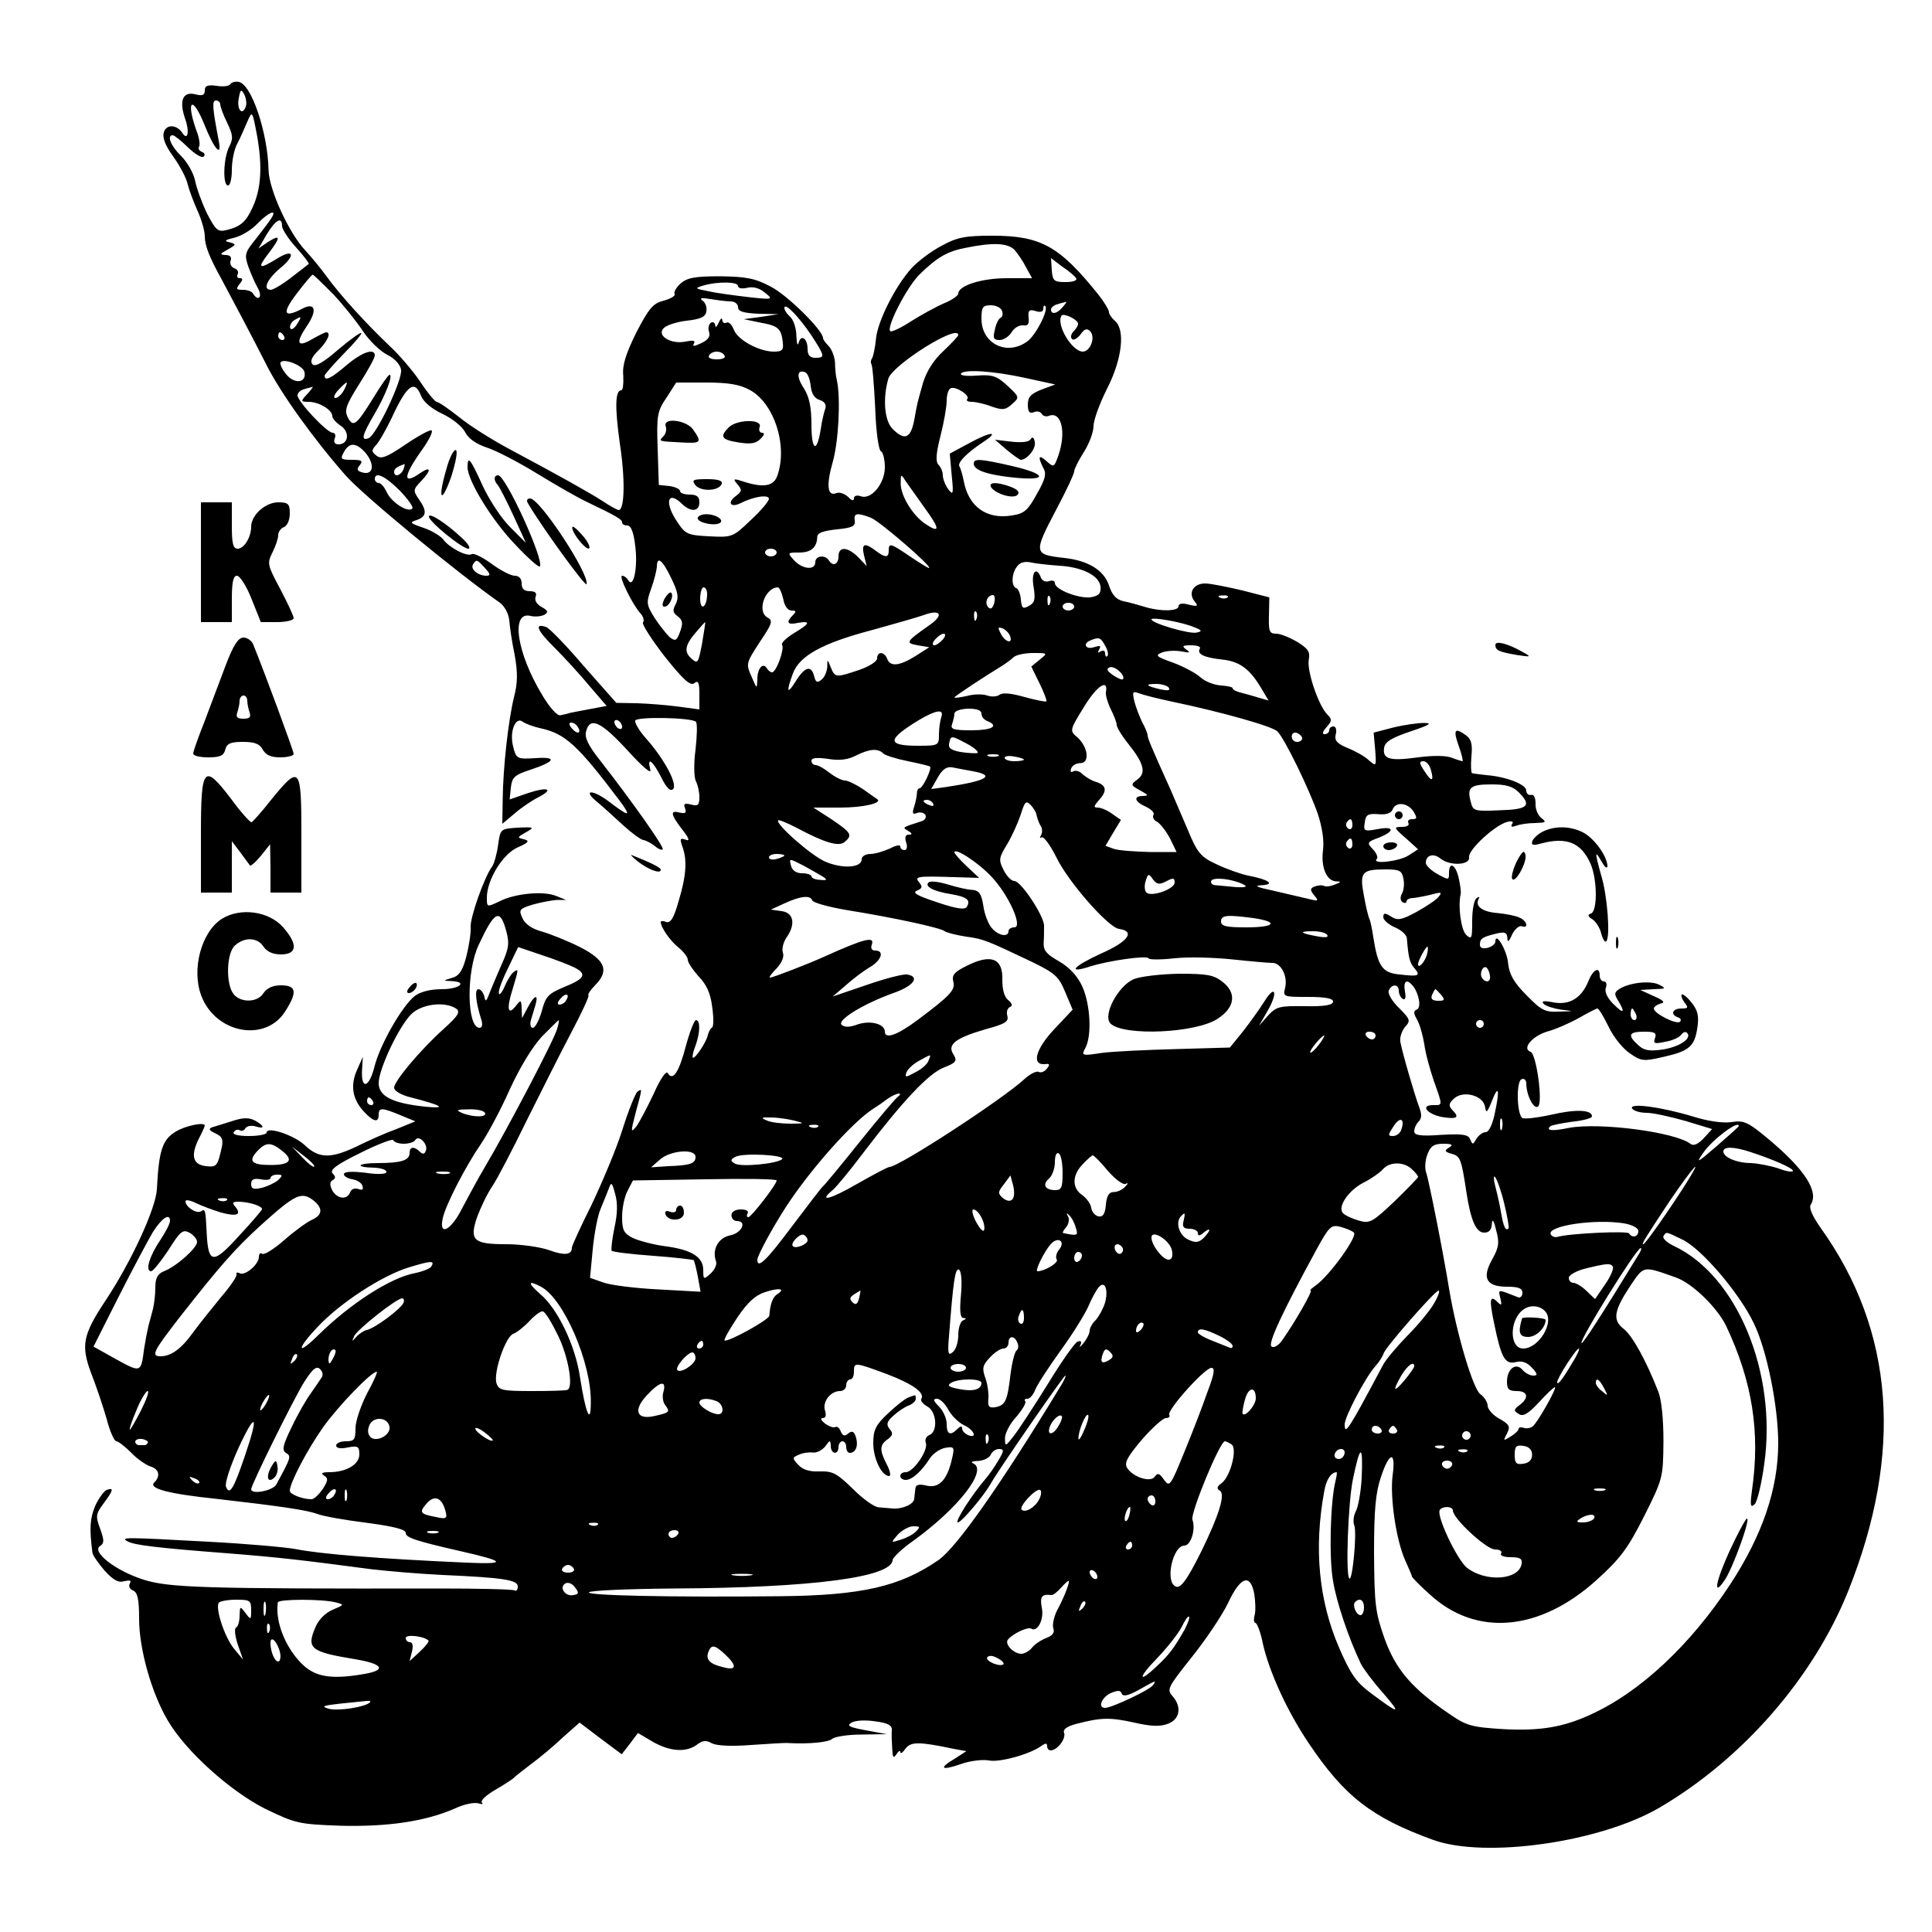 <?xml version="1.0" standalone="no"?>
<!DOCTYPE svg PUBLIC "-//W3C//DTD SVG 20010904//EN"
 "http://www.w3.org/TR/2001/REC-SVG-20010904/DTD/svg10.dtd">
<svg version="1.0" xmlns="http://www.w3.org/2000/svg"
 width="500pt" height="500pt" viewBox="0 0 500 500"
 preserveAspectRatio="xMidYMid meet">
<g transform="translate(0,500) scale(0.1,-0.1)"
fill="#000000" stroke="none">
<path d="M596 4782 c-3 -5 -19 -7 -36 -4 -23 3 -30 0 -30 -12 0 -12 -6 -15
-25 -10 -32 8 -42 -17 -26 -63 12 -33 7 -59 -7 -37 -15 22 -41 23 -48 2 -4
-14 3 -34 25 -64 17 -24 34 -56 37 -72 4 -15 15 -45 25 -67 10 -22 19 -52 19
-67 0 -23 12 -54 42 -108 28 -52 83 -156 118 -225 36 -72 123 -193 205 -286
45 -51 290 -253 399 -329 12 -9 22 -28 24 -45 1 -16 7 -57 14 -90 8 -46 8 -72
-2 -110 -15 -63 -28 -181 -29 -263 l-1 -64 31 26 c17 15 45 34 61 42 43 22 27
29 -27 11 l-46 -16 3 30 c3 27 9 33 48 46 67 22 74 35 16 31 -48 -3 -50 -2
-58 30 -10 38 6 79 25 64 7 -5 28 -13 47 -17 63 -14 95 -43 205 -189 30 -41
24 -41 -31 1 -42 31 -67 29 -29 -2 17 -14 47 -42 68 -61 22 -20 45 -37 52 -38
7 -1 20 -8 29 -15 9 -8 19 -12 21 -9 5 5 -80 125 -162 230 -31 39 -41 60 -36
76 10 38 39 24 107 -50 39 -43 63 -63 59 -50 -9 35 5 25 28 -19 14 -29 24 -38
31 -31 12 12 -22 77 -71 132 -17 19 -29 40 -27 45 3 11 147 8 157 -3 4 -4 3
-36 -1 -72 -5 -37 -4 -72 1 -82 5 -9 9 -28 9 -41 0 -21 -4 -24 -22 -19 -16 4
-20 2 -15 -10 4 -12 1 -14 -14 -11 -25 7 -24 -4 6 -43 19 -24 21 -32 9 -27
-14 5 -15 2 -8 -18 13 -35 10 -76 -10 -142 -12 -43 -21 -57 -32 -53 -7 3 -14
3 -14 0 0 -14 25 -50 47 -67 12 -10 23 -24 23 -31 0 -7 13 -26 28 -43 20 -20
31 -44 35 -78 4 -27 4 -51 0 -54 -5 -3 -9 -12 -11 -19 -3 -18 -34 -64 -39 -59
-2 2 1 16 7 31 12 33 13 66 1 66 -4 0 -16 -30 -26 -67 -18 -69 -34 -92 -47
-70 -4 7 -19 -15 -36 -53 -17 -36 -37 -74 -45 -85 -15 -18 -15 -15 -2 35 18
66 17 63 5 55 -5 -3 -23 -47 -39 -98 -16 -51 -53 -138 -80 -195 -28 -56 -51
-106 -51 -111 0 -19 -19 -21 -60 -6 -23 8 -73 15 -110 15 -85 0 -96 10 -75 71
9 24 26 60 39 79 13 19 53 96 89 170 37 74 88 176 115 227 27 51 47 94 45 97
-3 2 5 14 16 25 39 39 28 66 -38 100 -32 16 -77 34 -98 40 -26 7 -44 19 -51
35 -10 22 -8 24 27 35 21 6 49 11 62 12 l24 0 -25 10 c-32 14 -108 7 -148 -14
-32 -15 -32 -15 -32 10 0 46 41 113 80 130 29 13 31 17 16 21 -18 4 -18 5 5
18 23 13 22 14 -21 12 -45 -3 -45 -3 -51 -45 -3 -23 -10 -47 -15 -55 -20 -26
-58 -133 -56 -158 1 -14 -4 -47 -11 -75 -10 -38 -19 -51 -38 -56 -23 -7 -23
-7 -1 -8 44 -2 21 -21 -25 -21 -30 0 -56 -7 -70 -18 -32 -25 -90 -126 -104
-183 -14 -55 -35 -60 -32 -8 l2 34 -15 -34 c-18 -40 -12 -76 18 -108 25 -27
38 -29 38 -8 0 19 8 19 56 -1 l39 -16 -49 -20 c-28 -10 -75 -31 -105 -46 -66
-31 -96 -30 -132 4 -27 26 -99 50 -99 33 0 -5 -21 -9 -46 -9 -28 0 -43 4 -39
10 4 6 10 8 15 5 5 -3 12 -1 15 5 4 6 15 8 26 5 25 -8 24 1 -1 15 -15 8 -31 8
-58 -1 -20 -6 -44 -14 -52 -16 -11 -4 -10 -8 7 -16 18 -8 21 -16 17 -36 -11
-49 -13 -52 -41 -49 -34 4 -40 27 -19 70 9 17 16 33 16 35 0 10 -50 0 -76 -16
-34 -21 -43 -49 -48 -149 -3 -50 -66 -187 -133 -288 -59 -89 -64 -116 -37
-188 13 -33 31 -87 40 -118 8 -32 20 -58 25 -58 5 0 22 -13 38 -29 15 -16 38
-32 50 -36 23 -7 27 -25 10 -42 -15 -15 36 -29 161 -42 166 -19 234 -29 261
-39 15 -6 72 -16 128 -23 68 -9 101 -17 101 -26 0 -12 22 -20 140 -47 120 -27
124 -35 15 -30 -225 10 -374 22 -440 35 -27 5 -129 14 -225 19 -219 12 -229
12 -210 1 18 -10 79 -17 260 -31 127 -10 189 -17 370 -41 41 -5 125 -12 185
-15 160 -7 195 -13 195 -30 0 -8 -4 -13 -8 -10 -5 3 -92 5 -193 5 -615 -1
-701 2 -768 23 -72 23 -135 72 -112 87 11 7 11 15 0 45 -12 33 -11 38 9 65 26
35 27 42 8 35 -7 -3 -21 -22 -30 -42 -13 -32 -15 -56 -7 -119 0 -7 15 -28 31
-47 23 -25 36 -33 52 -28 14 3 19 2 14 -6 -4 -7 0 -15 8 -18 12 -5 16 -22 16
-74 0 -77 32 -192 75 -264 46 -78 160 -181 251 -227 79 -38 86 -40 195 -44
122 -3 220 11 297 45 23 11 50 16 60 13 9 -3 14 -2 9 2 -4 5 12 20 35 33 24
14 45 28 48 31 3 4 23 19 45 36 22 16 59 47 82 69 l43 38 54 -41 55 -41 21 27
21 28 39 -23 c44 -25 86 -28 114 -7 14 11 24 12 39 3 13 -6 50 -8 101 -4 45 3
88 6 96 5 53 -3 105 2 114 11 5 5 39 11 75 11 l66 1 -54 10 c-44 8 -51 12 -37
20 10 6 38 7 62 3 32 -4 43 -10 42 -23 -1 -9 0 -30 1 -47 1 -23 3 -27 11 -15
5 8 10 11 10 6 0 -6 6 -2 13 8 14 19 35 19 125 0 l33 -6 -31 -20 c-42 -25 -34
-31 18 -13 22 8 55 12 71 9 28 -6 110 17 138 39 9 6 13 6 13 -2 0 -6 4 -11 9
-11 17 0 40 30 35 45 -4 9 6 17 33 24 62 16 85 17 148 3 44 -10 67 -11 88 -3
31 12 36 44 11 72 -15 17 -11 23 50 100 37 46 79 109 94 140 32 69 58 78 68
24 3 -19 4 -44 1 -55 -3 -11 -2 -20 2 -20 4 0 14 -25 20 -57 17 -72 62 -171
117 -253 93 -139 164 -194 324 -252 135 -48 431 -6 585 84 215 126 398 336
488 560 143 358 120 673 -71 940 -21 30 -31 52 -26 60 22 34 -15 91 -108 169
-55 46 -65 50 -97 45 -23 -3 -59 2 -98 14 -82 25 -169 37 -159 21 4 -6 21 -11
38 -11 16 0 61 -10 100 -21 l69 -21 -22 -24 c-14 -15 -26 -20 -33 -15 -38 31
-236 57 -316 42 -43 -9 -60 -7 -48 4 3 3 28 8 57 12 28 3 51 9 51 14 0 17 -42
19 -106 4 -37 -8 -71 -12 -75 -8 -14 14 -15 96 -1 100 6 3 12 -2 12 -11 0 -30
20 -70 31 -59 12 12 -5 136 -20 141 -23 8 4 40 42 52 23 6 61 23 84 36 23 13
44 24 47 24 4 0 16 -21 29 -47 12 -26 37 -57 55 -69 30 -21 36 -21 88 -9 66
15 80 27 87 77 4 28 1 43 -15 63 -11 14 -23 24 -26 21 -2 -3 1 -12 8 -21 10
-13 9 -15 -9 -15 -23 0 -29 -16 -8 -23 6 -2 9 -7 5 -11 -8 -9 -68 21 -68 34 0
4 8 10 18 13 12 2 8 8 -18 19 l-35 16 35 2 c32 1 33 2 13 12 -23 11 -77 5
-103 -12 -12 -8 -13 -13 -2 -30 19 -32 14 -35 -13 -8 -16 16 -23 32 -19 42 3
9 1 16 -5 16 -6 0 -11 7 -11 15 0 25 -17 17 -30 -16 -18 -43 -49 -61 -91 -53
-24 5 -31 3 -24 -4 6 -6 26 -12 45 -15 35 -4 35 -4 -5 -5 -36 -2 -46 3 -84 42
-33 33 -45 54 -48 83 -3 34 -33 84 -33 56 0 -6 -9 -13 -20 -16 -13 -3 -20 0
-20 8 0 16 6 20 43 29 21 5 27 3 28 -11 0 -13 4 -11 12 8 7 14 18 24 25 22 19
-7 14 14 -5 22 -10 5 -36 10 -57 12 -40 3 -60 18 -49 37 3 5 1 6 -5 2 -7 -4
-12 -30 -12 -59 0 -46 -1 -50 -16 -36 -13 14 -21 73 -14 104 2 6 -1 25 -5 43
-8 35 -25 44 -25 12 0 -18 -1 -18 -30 -2 -16 9 -30 22 -30 29 0 20 20 26 38
11 25 -20 78 -17 74 4 -3 18 67 83 99 91 12 3 17 1 12 -6 -4 -7 0 -8 11 -4 10
4 32 7 49 7 28 1 30 2 16 13 -9 7 -16 24 -15 37 0 15 -4 24 -11 23 -7 -2 -13
3 -13 11 0 16 -52 36 -103 40 -18 2 -34 4 -37 5 -3 0 -4 20 -2 43 3 32 0 45
-14 55 -29 21 -34 15 -19 -27 8 -22 12 -40 10 -40 -2 0 -15 4 -28 9 -15 6 -50
6 -87 1 -73 -10 -92 -5 -88 24 2 16 18 26 68 43 51 17 58 22 35 22 -16 0 -52
-5 -80 -12 l-50 -13 4 -45 c3 -43 3 -43 -16 -27 -10 10 -35 24 -55 32 -29 12
-35 20 -31 36 3 11 0 20 -6 20 -6 0 -11 -4 -11 -10 0 -5 -5 -10 -12 -10 -7 0
-5 7 5 18 14 16 15 20 2 33 -23 23 -53 113 -48 141 4 21 -1 29 -30 47 -19 11
-43 21 -54 21 -18 0 -20 6 -19 47 l1 47 -70 18 c-38 9 -82 18 -96 18 -31 0
-45 -25 -27 -47 10 -12 7 -13 -15 -8 -17 5 -27 3 -27 -4 0 -13 -46 -14 -86 -2
-16 5 -41 12 -56 15 -19 4 -30 16 -38 41 -13 39 -53 64 -115 71 -81 9 -81 12
-20 128 25 47 45 90 45 96 0 6 11 28 25 50 14 22 25 52 25 67 0 16 16 59 35
97 39 76 48 153 20 176 -8 7 -15 17 -15 22 0 6 -12 26 -27 45 -101 126 -149
153 -275 153 -70 0 -91 -4 -131 -26 -27 -14 -61 -40 -77 -57 -43 -47 -89 -139
-93 -184 -2 -22 -7 -45 -10 -50 -4 -6 -4 -12 -2 -15 3 -3 7 -54 10 -114 2 -61
9 -110 15 -112 5 -2 10 -21 10 -41 0 -43 -36 -86 -63 -75 -10 3 -17 1 -17 -6
0 -7 -6 -6 -15 4 -9 8 -22 13 -30 10 -24 -10 -27 20 -10 80 15 52 21 163 11
211 -3 11 -5 32 -5 47 -1 15 -8 33 -16 42 -8 8 -15 17 -15 21 0 20 -92 111
-135 133 -41 22 -64 26 -131 27 -67 0 -86 -4 -103 -19 -11 -10 -18 -22 -15
-27 2 -5 -10 -12 -28 -17 -28 -7 -38 -19 -71 -82 -27 -55 -37 -85 -34 -112 1
-21 -1 -38 -5 -38 -16 0 -17 -43 -4 -137 14 -90 13 -173 -3 -173 -3 0 -22 10
-41 23 -36 23 -111 65 -242 135 -43 23 -101 59 -129 82 -28 22 -54 40 -59 40
-4 0 -24 24 -43 53 -19 28 -55 70 -79 92 -57 54 -127 130 -163 180 -16 22 -41
52 -55 67 -43 46 -94 158 -95 208 -2 96 -44 222 -77 228 -9 2 -19 -1 -22 -6z
m40 -58 c-9 -25 -24 -7 -18 22 4 23 6 24 14 10 5 -10 7 -24 4 -32z m-66 6 c0
-6 8 -28 18 -48 15 -31 16 -41 5 -62 -15 -30 -17 -100 -3 -100 6 0 10 18 10
41 0 22 6 53 14 67 8 15 19 41 26 57 13 30 13 29 26 -40 13 -76 10 -133 -12
-181 -17 -38 -31 -50 -66 -59 -24 -6 -29 -2 -52 42 -13 27 -27 65 -31 85 -4
20 -20 48 -36 64 -27 26 -38 54 -22 54 4 0 22 -14 40 -32 18 -17 36 -28 40
-23 5 4 2 10 -5 12 -6 3 -10 8 -7 13 3 5 1 19 -3 32 -33 87 -16 108 18 23 25
-62 45 -84 36 -39 -16 84 -18 104 -7 104 6 0 11 -5 11 -10z m134 -292 c-4 -7
-22 -31 -40 -54 -31 -38 -32 -43 -21 -75 7 -19 18 -44 25 -56 12 -22 0 -34
-13 -13 -3 6 -15 10 -27 10 -17 0 -18 2 -8 15 9 11 9 15 1 15 -7 0 -9 5 -6 10
3 6 0 13 -9 16 -8 3 -12 12 -9 20 3 9 -2 14 -13 14 -16 1 -15 3 5 14 23 13 23
14 5 19 -15 3 -12 6 13 12 17 4 44 20 59 36 28 29 51 39 38 17z m26 -23 c0 -8
16 -33 36 -55 20 -22 35 -42 33 -43 -2 -2 -23 -18 -45 -35 -23 -18 -47 -32
-53 -32 -22 0 -10 27 23 55 43 35 36 53 -8 25 -46 -28 -51 -25 -22 13 33 43
33 52 0 31 l-25 -17 21 36 c23 38 40 48 40 22z m1895 -61 c8 -9 22 -29 30 -45
l16 -29 -66 0 c-64 0 -125 -19 -125 -40 0 -5 -17 -17 -37 -25 -21 -9 -59 -30
-86 -47 -26 -17 -50 -28 -53 -25 -11 10 44 116 76 147 45 44 72 60 121 69 69
14 106 12 124 -5z m160 -74 c4 -6 -9 -10 -27 -10 -30 0 -34 3 -36 31 l-2 31
29 -22 c17 -11 33 -25 36 -30z m-1922 -42 c27 -29 62 -73 77 -96 16 -24 44
-51 62 -60 20 -10 34 -26 36 -39 4 -26 -64 -169 -84 -177 -21 -8 -17 8 16 64
28 48 48 100 38 100 -3 0 -22 -27 -42 -60 -44 -71 -52 -77 -66 -50 -9 18 -5
31 29 85 23 36 41 69 41 75 0 20 -33 9 -73 -25 -40 -34 -57 -43 -57 -27 1 4
23 29 50 57 27 27 47 51 45 53 -2 3 -29 -17 -60 -43 -38 -33 -59 -45 -66 -38
-7 7 -3 19 15 36 24 24 34 47 20 47 -3 0 -19 -8 -35 -17 -40 -24 -45 -11 -15
33 28 41 22 63 -12 45 -48 -25 -53 -12 -15 38 21 28 40 50 42 50 2 1 26 -23
54 -51z m1047 22 c0 -6 10 -8 23 -5 15 4 32 0 46 -12 23 -18 22 -19 -41 -12
-34 4 -81 10 -103 15 -37 7 -38 8 -15 15 38 11 90 10 90 -1z m-19 -40 c11 0
19 -7 19 -15 0 -11 13 -15 53 -17 l52 -1 -45 -7 -45 -6 43 -9 c46 -8 54 -15
58 -52 2 -19 -2 -23 -23 -23 -38 0 -94 30 -104 57 -5 13 -13 21 -19 18 -5 -3
-10 0 -11 7 0 7 -4 4 -9 -7 -5 -11 -9 -14 -9 -7 -1 7 -6 10 -11 7 -6 -4 -8
-15 -5 -24 4 -12 -3 -21 -20 -29 -19 -9 -24 -9 -19 -1 4 8 -2 9 -22 5 -38 -8
-76 16 -56 35 6 7 33 16 59 19 36 4 49 10 51 24 2 10 -2 23 -10 28 -9 7 -2 8
21 4 18 -3 42 -6 52 -6z m859 -15 c-14 -17 -30 -20 -30 -6 0 5 8 12 18 14 9 3
19 5 21 6 2 0 -2 -6 -9 -14z m-650 -73 c35 -54 36 -58 10 -58 -14 0 -20 7 -20
23 0 27 -17 39 -23 16 -3 -10 -5 -2 -6 18 0 20 -8 42 -16 49 -8 7 -15 17 -15
23 0 16 37 -22 70 -71z m493 64 c3 -8 2 -16 -3 -18 -5 -2 -12 -15 -15 -30 -6
-23 -4 -28 12 -28 10 0 24 9 31 20 7 12 20 19 30 18 12 -2 16 3 14 20 -2 19 2
22 18 17 13 -4 20 -2 20 6 0 7 2 10 5 7 10 -9 -25 -77 -47 -92 -53 -38 -118
-5 -118 59 0 30 3 35 24 35 13 0 26 -6 29 -14z m197 -34 c0 -5 -5 -13 -12 -20
-6 -6 -8 -15 -4 -19 4 -5 14 1 22 11 10 15 17 17 25 9 15 -15 1 -53 -19 -53
-28 1 -69 69 -55 93 5 8 43 -10 43 -21z m-2022 -2 c-7 -11 -15 -15 -17 -9 -2
6 3 15 10 20 20 12 21 11 7 -11z m-33 -30 c3 -5 1 -10 -4 -10 -6 0 -11 5 -11
10 0 6 2 10 4 10 3 0 8 -4 11 -10z m1745 3 c0 -3 -18 -22 -39 -42 -25 -23 -43
-52 -52 -81 -16 -57 -14 -48 -23 -97 -9 -48 -25 -54 -56 -23 -21 21 -26 78
-11 130 10 35 181 143 181 113z m-605 -53 c4 -6 -5 -10 -20 -10 -15 0 -24 4
-20 10 3 6 12 10 20 10 8 0 17 -4 20 -10z m-1087 -43 c6 -28 -26 -32 -47 -6
-11 13 -17 27 -15 31 8 12 59 -8 62 -25z m1310 -35 c2 -21 10 -33 23 -37 13
-4 18 -12 15 -22 -3 -8 -9 -32 -12 -54 -10 -63 -24 -56 -24 13 0 45 -6 71 -19
92 -20 30 -19 50 2 43 7 -2 13 -18 15 -35z m555 20 l78 -17 -35 -13 c-28 -11
-36 -19 -36 -39 0 -18 4 -24 15 -20 8 4 17 2 21 -4 3 -6 12 -8 19 -5 32 12 45
-42 24 -103 -11 -31 -12 -31 -30 -15 -21 19 -24 13 -9 -17 9 -15 5 -30 -17
-68 -23 -42 -32 -50 -64 -55 -66 -11 -113 23 -125 90 -3 15 -8 32 -11 37 -6 9
18 34 60 62 46 30 22 29 -33 -1 l-52 -28 5 -56 c5 -49 4 -53 -9 -36 -8 11 -14
27 -14 36 0 9 -5 21 -11 27 -8 8 -7 28 5 75 9 35 16 76 16 91 0 14 4 29 10 32
12 7 53 -19 43 -28 -3 -4 2 -7 12 -7 10 0 33 -5 51 -12 29 -10 36 -9 53 6 20
18 20 18 -12 48 -27 25 -39 29 -79 26 -25 -2 -44 0 -41 5 7 12 84 7 166 -11z
m-1763 -32 c-6 -11 -16 -20 -22 -20 -6 0 -3 9 7 20 10 11 20 20 22 20 2 0 -1
-9 -7 -20z m1050 1 c64 -34 100 -147 71 -224 -10 -26 -37 -30 -91 -12 -22 7
-24 6 -11 -9 12 -14 11 -18 -5 -30 -23 -17 -13 -31 13 -18 33 17 73 23 73 11
0 -6 -21 -31 -47 -55 -46 -44 -48 -45 -107 -42 -56 3 -62 5 -83 37 -35 51 -25
84 13 46 22 -21 44 -19 44 5 0 15 -7 20 -25 20 -14 0 -25 4 -25 9 0 5 -12 11
-27 13 l-28 3 -3 94 c-3 86 -1 97 23 132 l25 39 78 0 c56 0 87 -5 112 -19z
m-1145 -11 c-18 -19 -17 -20 6 -20 26 -1 59 -21 59 -37 0 -6 10 -17 22 -25 24
-16 20 -48 -6 -48 -10 0 -13 6 -10 15 4 8 1 15 -5 15 -15 0 -91 81 -91 97 0 6
8 14 18 16 9 3 19 5 21 6 2 0 -4 -8 -14 -19z m295 -5 c6 -15 27 -33 55 -46 25
-12 52 -33 59 -48 9 -17 29 -30 55 -39 23 -7 81 -37 130 -67 49 -30 108 -64
132 -75 73 -35 89 -44 89 -52 0 -5 6 -8 14 -8 9 0 16 -18 20 -53 7 -54 -4
-111 -18 -89 -4 7 -11 12 -16 12 -10 0 28 -77 48 -98 7 -8 10 -18 6 -23 -3 -5
23 -45 57 -89 48 -60 66 -76 76 -68 10 8 13 2 13 -29 l0 -39 -52 7 c-29 4 -78
8 -108 9 l-55 1 -84 95 c-45 53 -89 98 -97 101 -33 12 -24 -9 22 -54 27 -27
68 -72 91 -100 l43 -50 -43 -8 c-23 -4 -46 -9 -52 -10 -5 -2 -16 -4 -24 -6 -8
-3 -28 19 -47 51 -67 110 -83 219 -31 206 12 -3 28 -1 36 3 11 7 9 11 -7 20
-13 7 -19 17 -16 26 4 10 0 15 -15 15 -14 0 -21 6 -21 20 0 13 -7 20 -18 20
-10 0 -37 14 -60 31 -23 17 -46 28 -51 25 -12 -8 -59 17 -74 38 -7 9 -30 23
-51 30 -35 12 -37 14 -18 20 26 9 28 23 6 54 -15 22 -15 25 5 46 28 29 27 41
-1 22 -47 -33 -45 -9 5 61 17 24 28 46 24 49 -3 3 -33 -13 -67 -36 -50 -34
-64 -39 -76 -29 -13 10 -13 14 0 28 8 9 25 39 39 68 40 87 60 102 77 58z
m-144 -147 c24 -29 21 -58 -7 -51 -15 4 -17 8 -8 19 9 11 6 14 -20 14 -29 0
-31 2 -21 20 14 26 32 25 56 -2z m98 -43 c-7 -16 -24 -21 -24 -6 0 8 7 13 27
20 1 1 0 -6 -3 -14z m-9 -55 c21 -22 36 -43 32 -46 -11 -12 -54 16 -66 42 -6
13 -15 24 -21 24 -5 0 -10 5 -10 10 0 21 27 8 65 -30z m1357 -43 c41 -56 42
-69 3 -43 -33 22 -65 74 -64 106 0 23 1 24 12 6 7 -10 29 -41 49 -69z m-138
-27 c23 -9 163 -130 150 -130 -3 0 -25 14 -49 30 -50 34 -55 36 -55 15 0 -19
-9 -19 -34 0 -29 22 -37 18 -30 -12 l7 -28 -22 23 c-27 27 -51 29 -51 2 0 -21
-15 -27 -25 -10 -10 15 -35 12 -35 -5 0 -22 -34 -18 -55 5 -18 20 -17 20 13
20 31 0 46 13 47 40 0 11 15 16 50 20 41 4 49 8 47 23 -3 19 6 21 42 7z m-244
-90 c0 -5 -7 -10 -15 -10 -8 0 -15 5 -15 10 0 6 7 10 15 10 8 0 15 -4 15 -10z
m-755 -40 c14 -15 15 -20 4 -20 -22 0 -42 17 -35 29 9 14 10 14 31 -9z m482
-26 c18 -37 20 -50 12 -67 -9 -16 -8 -23 5 -32 13 -10 14 -18 6 -40 -9 -24
-12 -25 -27 -14 -8 8 -26 30 -39 50 -21 34 -22 39 -9 75 8 22 14 47 15 57 0
29 14 19 37 -29z m1003 32 c59 -3 104 -25 108 -53 2 -17 -3 -24 -21 -28 -28
-7 -97 18 -97 36 0 6 -7 8 -15 5 -9 -3 -18 1 -21 9 -12 31 -26 14 -19 -24 5
-32 3 -41 -12 -49 -16 -9 -19 -6 -21 16 -1 15 -7 29 -12 30 -14 5 -12 40 3 57
7 10 21 13 37 9 14 -3 45 -6 70 -8z m-910 -73 c0 -34 -17 -46 -18 -14 0 17 4
31 9 31 5 0 9 -8 9 -17z m197 -13 c3 -18 12 -30 21 -30 13 0 13 -3 4 -12 -19
-19 -14 -26 13 -20 35 6 31 -2 -11 -27 -19 -12 -33 -25 -30 -30 7 -10 -15 -71
-26 -71 -4 0 -10 5 -13 10 -10 17 -25 1 -25 -28 -1 -26 -1 -26 -15 7 -15 33
-14 35 21 89 33 49 35 56 20 64 -28 16 -6 77 27 78 4 0 10 -13 14 -30z m546
-11 c-4 -13 -9 -17 -15 -11 -11 11 -3 32 12 32 4 0 6 -9 3 -21z m144 -1 c-3
-8 -6 -5 -6 6 -1 11 2 17 5 13 3 -3 4 -12 1 -19z m460 16 c-3 -3 -12 -4 -19
-1 -8 3 -5 6 6 6 11 1 17 -2 13 -5z m-397 -24 c0 -5 -7 -10 -15 -10 -8 0 -15
5 -15 10 0 6 7 10 15 10 8 0 15 -4 15 -10z m-372 -46 c-64 -45 -66 -48 -33
-54 l30 -5 -36 -23 c-42 -26 -65 -28 -73 -7 -7 19 -26 20 -26 1 0 -8 -21 -21
-47 -30 -60 -20 -62 -20 -73 7 -9 22 -9 22 -9 1 -1 -12 -7 -27 -15 -33 -11 -9
-15 -7 -19 9 -7 29 -24 25 -47 -12 -23 -37 -26 -30 -8 19 17 46 77 79 207 113
58 16 117 33 131 38 43 16 54 2 18 -24z m119 14 c-3 -8 -6 -5 -6 6 -1 11 2 17
5 13 3 -3 4 -12 1 -19z m563 -21 c21 -8 22 -11 7 -14 -17 -5 -117 24 -117 34
0 7 80 -7 110 -20z m-1273 -42 c-10 -52 -11 -54 -28 -39 -20 18 -16 36 15 71
11 13 20 23 21 23 1 0 -3 -25 -8 -55z m797 19 c8 -21 -12 -17 -24 6 -8 16 -8
18 4 14 8 -3 17 -12 20 -20z m-174 -9 c-7 -8 -17 -15 -22 -15 -6 0 -5 7 2 15
7 8 17 15 22 15 6 0 5 -7 -2 -15z m420 -16 c7 -11 9 -23 6 -27 -3 -3 -6 0 -6
7 0 7 -5 9 -12 5 -7 -5 -8 -3 -3 6 5 9 2 10 -14 5 -22 -7 -30 10 -8 18 21 9
26 7 37 -14z m245 -8 c-8 -14 12 -23 59 -28 45 -5 71 -25 100 -74 l19 -32 -24
7 c-13 4 -34 10 -46 13 -13 3 -23 8 -23 12 0 3 -14 6 -30 7 -17 1 -41 10 -53
21 -12 11 -44 28 -71 38 -45 16 -48 19 -27 27 12 4 35 5 49 2 21 -4 24 -3 12
5 -12 9 -10 11 13 11 16 0 26 -4 22 -9z m-414 -28 l-22 -18 21 -43 c12 -24 20
-46 18 -47 -2 -2 -27 3 -56 11 -35 10 -57 12 -65 6 -7 -5 -21 -6 -32 -2 -11 4
-34 4 -52 -1 -18 -4 -33 -6 -33 -4 0 3 82 57 122 81 11 7 25 17 31 23 6 6 29
11 50 11 39 0 39 0 18 -17z m215 -51 c-3 -2 -14 3 -26 11 -15 11 -18 16 -8 20
13 5 42 -22 34 -31z m-44 -34 c-1 -8 5 -28 13 -44 8 -16 15 -34 15 -40 0 -6
13 -28 30 -49 40 -50 47 -75 24 -92 -19 -14 -19 -15 11 -31 17 -10 18 -11 3
-12 -26 0 -22 -15 8 -28 14 -7 23 -16 19 -21 -3 -6 1 -14 10 -18 8 -5 23 -24
33 -43 l17 -35 -70 0 c-38 1 -80 4 -92 8 l-22 8 20 34 20 33 -23 16 c-12 9
-29 16 -37 16 -11 0 -11 3 2 18 23 25 21 39 -5 48 -12 3 -28 13 -36 20 -7 8
-18 11 -24 8 -6 -4 -9 -1 -6 7 3 8 13 14 24 14 25 0 20 42 -8 67 -20 17 -20
18 17 78 34 56 64 75 57 38z m163 12 c4 -7 -3 -8 -22 -4 -38 9 -42 14 -10 14
14 0 29 -5 32 -10z m9 -36 c129 -27 260 -64 272 -77 19 -19 82 -149 104 -212
12 -36 17 -70 14 -95 -6 -44 9 -80 34 -81 14 0 13 -2 -3 -8 -11 -5 -24 -6 -28
-4 -4 3 -15 2 -24 -1 -13 -5 -13 -9 -2 -23 13 -15 11 -16 -16 -9 -16 4 -57 13
-90 21 -43 9 -51 13 -30 14 37 2 18 15 -35 25 -19 4 -56 17 -81 29 -41 19 -50
29 -74 87 -15 36 -36 83 -45 105 -52 115 -60 135 -60 142 0 4 -6 20 -14 34 -7
14 -16 38 -20 53 -6 25 -5 28 11 22 10 -4 49 -14 87 -22z m-494 -31 c0 -8 7
-16 15 -19 32 -13 12 -24 -41 -24 -47 0 -55 3 -50 16 3 9 6 21 6 27 0 7 15 12
35 13 23 0 35 -4 35 -13z m-104 -9 c-3 -9 -6 -29 -6 -45 0 -28 -1 -29 -54 -29
-82 0 -81 16 3 67 44 26 65 29 57 7z m-826 -25 c0 -6 -4 -7 -10 -4 -5 3 -10
11 -10 16 0 6 5 7 10 4 6 -3 10 -11 10 -16z m-115 0 c11 -17 -1 -21 -15 -4 -8
9 -8 15 -2 15 6 0 14 -5 17 -11z m1875 -30 c0 -5 -6 -9 -13 -9 -8 0 -14 6 -14
14 0 8 6 12 14 9 7 -3 13 -9 13 -14z m-841 -38 c-5 -1 -25 0 -44 3 -26 5 -32
11 -28 25 4 18 6 17 44 -3 21 -11 34 -23 28 -25z m-243 -1 c5 -5 34 -14 64
-20 29 -6 55 -12 57 -14 5 -5 -19 -56 -27 -56 -4 0 -7 -6 -7 -12 0 -7 -3 -23
-7 -35 -6 -18 -4 -22 7 -17 8 3 18 1 22 -5 3 -6 -1 -13 -9 -16 -53 -17 -51
-16 -36 -25 11 -7 12 -10 2 -10 -9 0 -11 -7 -7 -20 4 -11 2 -20 -4 -20 -6 0
-11 4 -11 9 0 6 -12 3 -27 -5 -16 -7 -38 -14 -50 -14 -13 0 -23 -6 -23 -14 0
-22 -50 -25 -94 -6 -36 15 -131 99 -122 107 2 2 24 -7 49 -20 71 -38 108 -49
123 -36 21 18 17 24 -33 58 l-48 31 70 0 c60 0 110 12 95 22 -3 2 -19 13 -37
26 -18 12 -39 22 -46 22 -8 0 -26 9 -40 20 -14 11 -30 20 -36 20 -6 0 -11 5
-11 11 0 8 14 9 43 5 30 -5 52 -2 73 9 34 17 56 19 70 5z m297 -7 c-7 -2 -19
-2 -25 0 -7 3 -2 5 12 5 14 0 19 -2 13 -5z m67 -9 c0 -2 -11 -4 -25 -4 -14 0
-25 4 -25 9 0 4 11 6 25 3 14 -2 25 -6 25 -8z m1053 -26 c9 -31 2 -33 -17 -3
-13 20 -14 25 -2 25 7 0 16 -10 19 -22z m-1185 -4 c60 -11 36 -25 -71 -41
l-37 -5 17 30 c12 21 23 29 38 26 11 -2 35 -7 53 -10z m1412 -54 c35 -35 25
-45 -49 -47 -66 -3 -69 -2 -75 23 -10 37 0 44 55 44 36 0 54 -5 69 -20z
m-1515 -30 c3 -6 -1 -7 -9 -4 -18 7 -21 14 -7 14 6 0 13 -4 16 -10z m268 -31
c2 -8 6 -20 10 -26 5 -7 5 -18 1 -25 -4 -6 -3 -8 2 -5 5 3 22 -20 38 -52 31
-64 134 -181 162 -185 43 -6 24 -33 -47 -64 -72 -33 -89 -53 -27 -33 47 15
147 29 150 21 2 -4 32 -4 68 0 36 4 103 2 150 -3 47 -5 93 -9 102 -9 23 1 41
-34 34 -64 -6 -24 -5 -24 59 -24 45 0 65 -4 65 -12 0 -9 -21 -13 -73 -12 -66
1 -74 -1 -96 -25 l-23 -26 22 38 c28 48 21 72 -8 25 -12 -19 -37 -54 -55 -77
l-34 -42 -139 -4 c-76 -2 -163 -6 -193 -10 -52 -8 -53 -7 -42 13 17 32 13 112
-8 159 -13 28 -33 49 -60 65 -32 18 -41 28 -40 48 1 14 1 34 1 46 -3 28 -60
114 -77 114 -8 0 -20 13 -28 29 -13 26 -12 31 10 67 13 22 28 56 35 77 10 32
13 36 25 24 8 -8 15 -20 16 -28z m975 11 c10 -17 10 -20 -4 -20 -8 0 -12 -4
-9 -10 3 -6 -4 -10 -17 -10 -22 0 -21 -2 10 -29 l32 -29 -25 -16 c-23 -15 -96
-24 -82 -9 4 3 0 15 -10 25 -16 17 -15 19 15 30 43 17 41 31 -4 22 -33 -6 -36
-5 -32 17 2 20 8 24 34 22 21 -2 34 2 38 12 8 21 39 18 54 -5z m-158 -36 c0
-8 -5 -12 -10 -9 -6 4 -8 11 -5 16 9 14 15 11 15 -7z m0 -50 c0 -8 -5 -12 -10
-9 -6 4 -8 11 -5 16 9 14 15 11 15 -7z m-933 -84 c44 -47 81 -130 58 -130 -8
0 -15 -4 -15 -10 0 -16 -26 -12 -43 8 -9 10 -19 35 -22 57 -5 32 -11 40 -28
42 -12 0 -41 7 -64 14 -23 7 -46 10 -50 5 -11 -10 13 -23 58 -30 41 -7 52 -15
41 -33 -5 -8 -27 -5 -77 12 -52 17 -65 25 -52 30 14 6 15 10 6 21 -13 16 -7
17 91 14 l64 -2 -32 30 c-18 17 -32 33 -32 36 0 14 63 -27 97 -64z m-537 56
c0 -2 -9 -6 -20 -9 -11 -3 -20 -1 -20 4 0 5 9 9 20 9 11 0 20 -2 20 -4z m100
-55 c12 -8 10 -10 -8 -8 -12 0 -22 5 -22 9 0 4 -11 8 -24 8 -15 0 -26 7 -29
20 -5 19 -5 19 32 0 20 -11 43 -24 51 -29z m1502 -5 c3 -13 1 -31 -4 -39 -5
-9 -4 -18 2 -22 5 -3 10 -2 10 2 0 5 8 9 18 9 9 1 31 5 47 9 25 7 28 6 18 -6
-6 -8 -32 -25 -57 -39 -39 -21 -49 -23 -66 -12 -16 10 -20 10 -20 -2 0 -7 14
-19 30 -26 17 -7 31 -20 31 -29 4 -49 7 -62 19 -76 17 -20 13 -23 -37 -17 -46
4 -57 21 -69 97 -3 22 -8 43 -10 47 -2 3 -9 30 -14 59 -12 62 -6 69 56 69 36
0 42 -3 46 -24z m-614 -7 c18 10 22 9 22 -3 0 -17 -60 -38 -73 -26 -5 5 -6 18
-2 30 6 20 8 20 19 4 10 -13 16 -14 34 -5z m202 -9 c9 -5 2 -7 -20 -6 -19 2
-43 4 -53 5 -10 0 -15 6 -12 12 7 10 57 4 85 -11z m-1118 -40 c2 -6 41 -17 88
-25 124 -20 244 -46 255 -55 6 -4 30 -10 55 -14 46 -6 54 -10 172 -66 59 -29
68 -37 85 -78 l19 -45 -48 -51 c-48 -51 -59 -93 -24 -90 13 2 14 -1 5 -12 -6
-8 -16 -11 -21 -8 -5 3 -22 -5 -36 -18 -57 -53 -326 -228 -350 -228 -4 0 -42
-20 -84 -44 -71 -41 -102 -48 -62 -15 9 8 44 50 77 94 102 134 169 206 209
222 33 13 36 17 25 35 -16 25 6 42 86 65 48 13 58 19 54 34 -3 10 0 20 7 23 7
3 6 9 -5 18 -10 8 -15 27 -15 52 2 55 -28 68 -89 38 -35 -17 -42 -25 -38 -42
6 -22 -7 -36 -94 -101 -51 -38 -83 -49 -83 -29 0 20 -37 30 -70 19 -21 -8 -35
-8 -42 -1 -12 12 56 54 134 82 52 18 70 42 36 48 -9 2 -56 -10 -105 -27 l-88
-30 35 30 c19 17 47 38 63 47 29 18 36 42 12 42 -9 0 -12 6 -9 15 9 23 -19 16
-121 -30 -44 -20 -135 -55 -142 -55 -4 0 4 11 17 24 14 15 20 31 16 41 -3 9 1
26 9 38 25 35 19 65 -12 69 l-28 4 35 16 c41 19 67 22 72 8z m-792 -79 c9 -33
7 -46 -14 -92 -13 -30 -27 -63 -31 -74 -7 -18 -9 -18 -12 -2 -3 9 -9 17 -15
17 -10 0 -7 -32 7 -77 5 -14 3 -23 -4 -23 -33 0 -35 146 -2 215 41 88 55 95
71 36z m1934 33 c67 -10 56 -24 -19 -24 -51 0 -65 3 -65 15 0 17 15 18 84 9z
m191 -44 c4 -6 -6 -7 -27 -3 -44 8 -48 13 -10 13 17 0 34 -4 37 -10z m-1948
-84 c33 -17 26 -29 -26 -50 -43 -18 -49 -25 -59 -63 -7 -24 -17 -43 -23 -43
-6 0 -8 9 -5 20 3 11 9 29 12 40 8 29 -3 25 -20 -7 l-15 -28 -1 25 c-1 23 -2
23 -14 8 -21 -28 -26 -10 -10 40 17 56 16 55 4 47 -6 -4 -17 -21 -24 -38 -8
-18 -15 -25 -15 -16 -1 8 11 38 25 66 l25 52 62 -21 c34 -11 72 -26 84 -32z
m2206 34 c-5 -19 -23 -39 -23 -25 0 9 20 45 24 45 2 0 2 -9 -1 -20z m163 -55
c3 -17 -12 -20 -21 -5 -7 12 4 34 13 25 3 -3 7 -12 8 -20z m-199 -27 c16 -21
22 -57 9 -61 -8 -3 -8 -10 1 -25 7 -12 15 -40 19 -64 3 -24 15 -67 25 -96 23
-65 23 -62 -2 -62 -35 0 -15 -24 24 -31 39 -6 45 -1 25 19 -9 10 -9 16 4 28
23 23 75 10 81 -19 3 -19 5 -18 17 11 18 47 22 34 9 -27 -6 -31 -16 -51 -24
-51 -8 0 -18 -8 -24 -17 -9 -16 -10 -16 -16 -2 -5 13 -19 15 -75 12 -55 -4
-70 -1 -70 9 0 8 5 19 11 25 9 9 9 19 1 40 -11 30 -42 135 -48 167 -2 11 4 28
12 38 15 16 14 20 -15 49 -18 17 -30 38 -27 45 7 18 26 18 26 0 0 -8 5 -18 10
-21 7 -4 9 3 6 19 -5 28 5 34 21 14z m73 -23 c10 -13 9 -15 -8 -15 -15 0 -20
5 -16 15 4 8 7 15 9 15 1 0 8 -7 15 -15z m-2265 -14 c-3 -6 -11 -11 -17 -11
-6 0 -6 6 2 15 14 17 26 13 15 -4z m-285 -21 c12 -8 7 -18 -32 -53 -61 -55
-128 -135 -128 -152 0 -8 18 -19 43 -25 82 -21 96 -30 37 -24 -85 9 -120 27
-120 61 0 36 52 146 84 178 27 27 87 34 116 15z m3054 -15 c3 -8 1 -15 -4 -15
-6 0 -10 7 -10 15 0 8 2 15 4 15 2 0 6 -7 10 -15z m-2792 -37 c-5 -24 -130
-262 -187 -358 -18 -30 -44 -79 -59 -107 -29 -58 -61 -74 -50 -25 8 35 59 134
99 192 17 25 51 88 74 140 27 59 59 111 84 138 23 23 42 42 43 42 1 0 0 -10
-4 -22z m2398 12 c0 -5 -4 -10 -10 -10 -5 0 -10 5 -10 10 0 6 5 10 10 10 6 0
10 -4 10 -10z m-280 -30 c0 -5 -4 -10 -9 -10 -6 0 -13 5 -16 10 -3 6 1 10 9
10 9 0 16 -4 16 -10z m723 -7 c-5 -14 -1 -15 27 -9 19 3 37 12 41 18 5 7 11 9
15 5 14 -14 -19 -36 -62 -43 -35 -5 -49 -3 -64 11 -29 26 -25 35 15 35 28 0
33 -3 28 -17z m-870 -17 c-10 -13 -20 -22 -22 -20 -4 4 29 44 36 44 2 0 -4
-11 -14 -24z m-1010 -41 c-3 -9 -18 -22 -34 -30 -25 -14 -28 -14 -23 0 4 9 18
22 33 30 33 18 31 18 24 0z m-79 -93 c-6 -4 -50 -56 -99 -117 -48 -60 -91
-112 -95 -115 -4 -3 -39 -49 -79 -102 -68 -91 -91 -113 -91 -88 0 10 38 81 75
138 62 95 169 216 224 252 13 8 30 20 39 27 10 7 22 12 27 13 6 0 6 -3 -1 -8z
m-1359 -12 c3 -5 1 -10 -4 -10 -6 0 -11 5 -11 10 0 6 2 10 4 10 3 0 8 -4 11
-10z m290 -30 c7 -12 -32 -12 -60 0 -16 7 -13 9 17 9 20 1 40 -3 43 -9z m800
-20 c29 -7 28 -8 -10 -8 -22 0 -49 3 -60 8 -17 7 -15 9 10 8 17 0 44 -4 60 -8z
m1571 -25 c-3 -8 -12 -15 -21 -15 -14 0 -13 3 2 26 17 26 30 18 19 -11z m261
3 c-3 -7 -5 -2 -5 12 0 14 2 19 5 13 2 -7 2 -19 0 -25z m-1770 6 c-3 -3 -12
-4 -19 -1 -8 3 -5 6 6 6 11 1 17 -2 13 -5z m2383 2 c0 -2 -26 -25 -57 -52 -52
-45 -55 -46 -34 -16 24 34 91 84 91 68z m-3455 -46 c13 0 27 4 30 10 9 14 34
-12 27 -28 -3 -9 -8 -10 -15 -3 -15 15 -27 14 -27 -3 0 -19 -22 -26 -82 -26
-54 0 -62 -11 -9 -12 17 -1 31 -5 31 -11 0 -6 -22 -7 -55 -2 -35 4 -55 3 -55
-4 0 -5 10 -11 22 -13 12 -2 24 -9 26 -17 3 -10 0 -12 -11 -8 -9 3 -18 0 -21
-9 -8 -20 -33 -17 -46 5 -7 14 -7 22 1 27 8 4 8 9 0 17 -9 9 10 23 71 53 46
23 85 38 86 33 2 -5 14 -9 27 -9z m-314 -19 c30 -24 19 -36 -31 -36 -49 0 -58
10 -35 35 23 25 36 25 66 1z m3019 9 c-13 -8 -11 -11 7 -16 22 -6 25 -13 38
-99 11 -73 25 -105 46 -105 13 0 19 7 20 23 1 14 5 9 11 -17 9 -32 7 -44 -10
-75 -28 -49 -15 -71 38 -71 30 0 40 -4 40 -16 0 -9 -6 -14 -12 -11 -53 21 -51
21 -45 -3 4 -17 3 -20 -6 -11 -21 21 -24 11 -10 -55 18 -88 28 -106 56 -99 16
4 29 -1 41 -14 16 -17 16 -21 4 -21 -9 0 -21 7 -28 15 -17 20 -40 2 -40 -31 0
-19 5 -24 25 -24 29 0 33 -17 8 -36 -16 -12 -16 -15 -3 -23 11 -8 24 -1 52 29
20 22 39 40 42 40 7 0 -46 -94 -58 -102 -6 -4 -17 -6 -23 -3 -7 2 -13 1 -13
-3 0 -4 -9 -13 -21 -20 -19 -12 -19 -11 -9 8 9 18 7 23 -19 38 -17 9 -31 25
-31 34 0 9 -9 23 -19 30 -19 14 -61 156 -80 268 -16 99 -53 285 -60 305 -4 10
-3 32 3 47 8 22 17 28 41 28 23 0 27 -3 15 -10z m-2937 -49 c-2 -3 -16 8 -31
24 l-27 28 31 -24 c17 -13 30 -26 27 -28z m3716 38 c61 -20 111 -42 111 -49 0
-4 -17 -2 -37 6 -21 7 -53 13 -71 14 -37 0 -72 15 -72 30 0 13 26 13 69 -1z
m-2729 -13 c0 -17 -13 -22 -70 -24 l-45 -3 24 21 c27 23 91 28 91 6z m224 -6
c-14 -12 -108 -21 -123 -11 -11 7 -11 10 2 17 19 11 132 5 121 -6z m726 -36
c0 -37 -3 -44 -19 -44 -27 0 -34 15 -16 30 8 7 15 26 15 42 0 17 4 27 10 23 6
-3 10 -26 10 -51z m117 6 c20 -23 40 -37 46 -34 7 4 7 1 -1 -7 -7 -8 -20 -14
-30 -14 -12 0 -18 -10 -20 -33 -2 -24 -8 -32 -19 -30 -9 2 -17 11 -19 22 -1
10 -12 25 -23 33 -27 18 -27 51 1 80 12 13 24 23 26 23 3 0 21 -18 39 -40z
m787 4 c9 -8 16 -17 16 -20 0 -2 -28 -31 -61 -63 -57 -54 -64 -58 -92 -50 -17
5 -35 13 -41 19 -16 16 14 60 54 80 20 10 42 26 49 34 17 20 55 20 75 0z m710
-36 c-39 -62 -106 -158 -111 -158 -5 0 0 9 69 113 61 89 89 120 42 45z m-3201
25 c-7 -2 -21 -2 -30 0 -10 3 -4 5 12 5 17 0 24 -2 18 -5z m-443 -17 c-8 -7
-27 -16 -42 -20 -22 -5 -28 -3 -28 10 0 12 7 15 25 12 14 -3 25 -1 25 3 0 5 8
9 17 9 15 0 15 -2 3 -14z m1900 -50 c-6 -6 -15 -4 -24 3 -14 12 -14 16 2 36
l17 23 7 -26 c4 -15 3 -31 -2 -36z m1273 -11 c8 -33 13 -62 11 -64 -7 -8 -13
4 -19 39 -3 19 -10 50 -15 69 -5 19 -5 30 -1 25 5 -5 16 -36 24 -69z m-1883
60 c0 -10 -65 -94 -73 -95 -5 0 -5 5 -2 10 3 6 -4 10 -18 10 -14 0 -24 -6 -24
-15 0 -8 6 -15 14 -15 27 0 13 -31 -17 -37 -31 -6 -48 -37 -37 -67 3 -8 -3
-22 -14 -32 -18 -16 -19 -16 -19 9 0 34 -30 53 -100 62 -30 4 -67 14 -82 21
-24 12 -28 21 -28 55 0 22 6 52 14 67 l14 27 186 3 c102 2 186 1 186 -3z
m-420 -123 c-6 -30 -9 -56 -7 -59 3 -3 51 -9 107 -13 56 -4 103 -10 105 -11 2
-2 7 -22 11 -43 l7 -39 -109 6 c-60 3 -124 11 -143 18 l-34 12 7 74 c4 41 13
89 21 106 7 18 17 41 21 52 6 17 8 15 16 -15 7 -24 6 -52 -2 -88z m-776 69
c22 -19 20 -36 -7 -48 -13 -6 -45 -29 -71 -52 -26 -23 -52 -39 -57 -36 -5 4
-9 0 -9 -8 0 -19 -36 -50 -50 -42 -6 3 -9 2 -8 -3 2 -5 -16 -31 -40 -59 -23
-28 -56 -69 -72 -91 -30 -42 -57 -62 -84 -62 -26 0 -20 12 49 101 106 135 143
177 211 239 90 81 105 88 138 61z m-242 -29 c41 -11 54 -6 37 15 -9 10 -7 13
7 13 29 0 65 -12 62 -20 -2 -4 -29 -36 -61 -70 -65 -72 -78 -71 -82 7 -3 65
-4 65 -15 58 -12 -7 -40 12 -40 26 0 5 12 3 28 -5 15 -7 44 -18 64 -24z m15
32 c-3 -3 -12 -4 -19 -1 -8 3 -5 6 6 6 11 1 17 -2 13 -5z m1953 -45 c6 -11 9
-25 7 -32 -2 -7 -11 3 -21 21 -9 17 -12 32 -7 32 6 0 15 -9 21 -21z m244 -26
c7 -21 5 -22 -33 -14 -2 1 2 8 9 16 6 8 8 20 4 27 -5 9 -4 10 3 3 6 -5 14 -20
17 -32z m279 17 c-4 -15 0 -20 16 -20 11 0 21 -5 21 -11 0 -8 5 -8 15 1 20 16
19 6 0 -14 -13 -12 -21 -13 -40 -4 -24 11 -34 46 -18 61 10 11 11 8 6 -13z
m-2623 0 c0 -6 -11 -28 -25 -49 -28 -41 -40 -81 -24 -81 5 0 25 25 45 55 30
48 37 54 54 45 11 -6 20 -17 20 -24 0 -16 -54 -64 -86 -76 -16 -7 -22 -17 -22
-42 0 -18 -3 -43 -6 -55 -3 -13 -9 -33 -12 -45 -3 -13 -8 -39 -11 -58 -8 -63
-8 -63 -72 -28 l-59 33 65 129 c36 71 76 146 89 168 23 36 44 50 44 28z m3763
-6 c22 -4 37 -12 37 -20 0 -15 -16 -19 -24 -6 -4 7 -155 0 -185 -9 -7 -2 -15
1 -18 7 -8 22 115 40 190 28z m-699 -24 c10 -10 -64 -112 -98 -136 -11 -8 -18
-14 -14 -14 6 0 -40 -81 -74 -129 -9 -13 -21 -20 -27 -16 -11 6 25 84 117 253
32 58 37 63 61 57 14 -4 30 -10 35 -15z m-1414 -20 c0 -10 -31 -23 -38 -15 -8
7 19 35 29 29 5 -3 9 -9 9 -14z m943 -26 c3 -15 0 -24 -9 -24 -15 0 -44 38
-44 57 0 23 48 -7 53 -33z m1321 28 c50 -24 148 -139 185 -217 34 -70 63 -215
63 -310 0 -118 -41 -238 -124 -365 -103 -157 -234 -280 -363 -338 -70 -32
-129 -42 -224 -37 -82 5 -96 9 -138 38 -98 66 -141 116 -170 197 -24 68 -26
89 -27 220 0 113 4 157 18 198 22 66 39 68 30 3 -7 -56 9 -167 33 -220 9 -20
17 -38 17 -41 1 -3 21 -24 46 -46 120 -111 285 -96 432 37 62 56 81 82 123
165 49 98 49 100 50 194 0 58 -5 109 -14 130 -30 77 -66 143 -89 161 -30 23
-25 48 19 114 34 50 31 49 116 19 43 -15 107 -78 130 -125 68 -144 89 -275 67
-427 -5 -38 -4 -45 7 -35 7 7 18 54 25 105 33 237 -71 486 -233 563 -19 9 -31
20 -28 26 8 12 5 12 49 -9z m-1613 -26 c-7 -8 -10 -20 -6 -26 5 -8 -32 -30
-50 -30 -8 0 19 54 35 71 19 20 38 6 21 -15z m164 5 c3 -5 1 -12 -4 -15 -5 -3
-11 1 -15 9 -6 16 9 21 19 6z m1338 -14 c-99 -162 -147 -236 -150 -233 -7 6
142 246 153 246 3 0 1 -6 -3 -13z m-1443 -6 c0 -6 -4 -13 -10 -16 -5 -3 -10 1
-10 9 0 9 5 16 10 16 6 0 10 -4 10 -9z m-1684 -29 c-3 -5 -23 -13 -43 -17 -63
-12 -167 -79 -250 -161 -56 -55 -56 -36 -1 22 58 62 167 133 236 154 59 18 68
18 58 2z m3058 0 c3 -5 -6 -26 -20 -46 l-26 -38 -22 21 c-12 12 -28 21 -34 21
-7 0 -12 6 -12 13 0 7 19 18 43 24 57 14 65 14 71 5z m-1687 -73 c-4 -42 -2
-59 6 -60 9 0 8 -2 0 -6 -7 -2 -13 -19 -13 -38 0 -18 -6 -38 -14 -44 -12 -11
-14 -4 -10 41 11 143 16 178 26 172 6 -4 8 -30 5 -65z m-1087 21 c59 -31 131
-198 129 -300 0 -59 -13 -30 -28 66 -12 82 -58 178 -104 216 -32 28 -31 36 3
18z m1460 -41 c-5 -16 -16 -36 -24 -45 -9 -8 -16 -21 -16 -28 0 -7 -7 -21 -16
-32 -8 -10 -12 -13 -8 -5 4 9 2 12 -7 9 -7 -2 -42 -52 -78 -111 -36 -58 -76
-119 -88 -134 -21 -27 -22 -27 -22 -6 -1 12 12 38 29 56 16 19 27 37 23 41 -3
3 -1 6 6 6 6 0 15 10 20 23 5 13 35 59 66 102 32 44 64 96 72 115 8 19 20 41
26 48 16 20 26 -5 17 -39z m-848 22 c-12 -7 -19 -26 -21 -56 -1 -11 -109 -70
-116 -64 -2 2 13 29 33 59 27 40 47 58 72 66 36 12 54 9 32 -5z m211 -12 c-4
-15 -9 -17 -17 -9 -8 8 -7 13 4 20 8 5 16 10 17 10 0 0 -1 -9 -4 -21z m1489
-11 c-10 -18 -41 -56 -69 -84 -28 -29 -57 -63 -64 -77 -90 -169 -99 -183 -99
-153 0 19 53 121 80 151 10 11 19 26 21 33 6 17 132 161 142 162 4 0 -1 -15
-11 -32z m-2668 0 c-6 -15 -74 -66 -95 -70 -8 -2 -20 -10 -27 -18 -12 -13 -12
-13 -5 3 10 18 109 97 124 97 4 0 6 -6 3 -12z m2956 -23 c23 -28 -18 -95 -58
-95 -37 0 -36 77 2 102 18 12 43 9 56 -7z m-2556 -61 c27 -55 41 -136 24 -141
-5 -2 -46 -3 -92 -3 -76 0 -85 2 -91 20 -9 27 23 120 43 128 9 3 28 18 42 33
14 15 30 27 35 25 6 -1 23 -29 39 -62z m1206 45 c0 -11 -4 -18 -10 -14 -5 3
-7 12 -3 20 7 21 13 19 13 -6z m302 -31 c-7 -7 -12 -8 -12 -2 0 14 12 26 19
19 2 -3 -1 -11 -7 -17z m203 -15 c19 -9 35 -21 35 -26 0 -5 -3 -7 -7 -5 -5 2
-25 10 -45 18 -21 8 -38 18 -38 22 0 12 16 10 55 -9z m-522 -18 c4 -8 2 -17
-2 -20 -5 -3 -12 -31 -16 -63 -8 -68 -13 -79 -40 -84 -16 -2 -19 2 -17 22 1
13 -2 38 -8 54 -9 25 -7 33 12 53 12 13 27 23 35 23 7 0 13 7 13 15 0 19 16
19 23 0z m-813 -5 c0 -5 -5 -10 -11 -10 -5 0 -7 5 -4 10 3 6 8 10 11 10 2 0 4
-4 4 -10z m-959 -37 c-8 -15 -10 -15 -11 -2 0 17 10 32 18 25 2 -3 -1 -13 -7
-23z m2009 -3 c-18 -11 -24 -6 -16 16 5 14 9 15 19 5 9 -9 9 -14 -3 -21z
m1199 -7 c-25 -43 -39 -60 -39 -50 0 11 49 87 56 87 3 0 -4 -17 -17 -37z
m-3308 4 c-10 -9 -11 -8 -5 6 3 10 9 15 12 12 3 -3 0 -11 -7 -18z m1039 8 c0
-15 -38 -40 -47 -31 -7 7 26 46 39 46 4 0 8 -7 8 -15z m-967 -49 c-4 -6 -16
-24 -28 -41 -12 -16 -35 -56 -50 -88 -23 -47 -26 -60 -15 -67 14 -9 14 -10
-25 -82 -9 -16 -65 -27 -65 -12 0 11 109 232 137 277 21 33 31 42 40 35 7 -6
10 -15 6 -22z m1462 8 c68 -26 100 -49 89 -65 -2 -4 5 -13 16 -19 24 -13 28
-65 5 -74 -8 -3 -12 -12 -9 -20 7 -19 -32 -76 -52 -76 -8 0 -14 -4 -14 -10 0
-5 6 -10 14 -10 16 0 40 21 62 55 8 13 26 25 40 28 23 4 25 2 18 -27 -12 -55
-33 -78 -65 -71 -20 5 -29 3 -30 -7 -1 -7 -2 -19 -3 -27 -1 -14 -31 -27 -56
-25 -8 1 -24 2 -35 3 -12 0 -42 22 -68 48 -41 40 -52 46 -86 45 -26 -1 -43 4
-55 17 -16 17 -16 19 1 26 10 5 26 7 36 6 10 -2 25 6 33 16 12 17 13 17 14 1
0 -22 20 -24 20 -3 0 8 5 15 10 15 6 0 10 -7 10 -15 0 -8 4 -15 9 -15 16 0 23
19 16 41 -5 15 -10 17 -20 9 -9 -8 -14 -6 -19 5 -3 9 -9 14 -14 12 -4 -3 -16
1 -27 9 -10 8 -13 14 -6 14 8 0 10 7 6 20 -7 22 14 50 39 50 9 0 16 7 16 15 0
8 5 15 10 15 6 0 10 9 10 20 0 25 1 25 85 -6z m205 16 c0 -5 -9 -10 -20 -10
-11 0 -20 5 -20 10 0 6 9 10 20 10 11 0 20 -4 20 -10z m1160 4 c0 -3 -11 -19
-25 -36 -29 -34 -32 -29 -8 13 16 26 33 38 33 23z m-535 -66 c-12 -35 -39
-105 -60 -156 -36 -88 -38 -92 -53 -71 -11 16 -16 18 -23 8 -10 -17 -57 -2
-72 22 -8 13 0 28 38 73 27 31 55 56 62 56 8 0 12 4 9 8 -7 12 92 122 109 122
10 0 8 -15 -10 -62z m-2175 -4 c-16 -31 -30 -72 -30 -90 0 -30 -3 -34 -25 -34
-14 0 -25 -5 -25 -11 0 -7 11 -9 30 -5 26 5 30 3 30 -18 0 -26 -34 -46 -78
-46 -19 0 -23 -3 -13 -9 11 -7 10 -13 -4 -35 -10 -14 -22 -26 -29 -26 -24 0
-56 13 -56 22 0 20 45 106 86 164 39 55 125 144 139 144 3 0 -8 -25 -25 -56z
m1792 14 c-152 -250 -267 -414 -314 -446 -99 -68 -198 -91 -409 -93 -292 -3
-500 2 -495 10 3 5 104 9 223 10 355 2 562 29 563 74 1 6 24 29 53 49 119 86
195 185 155 201 -7 3 -1 6 13 6 15 1 29 8 33 16 3 8 13 15 21 15 14 0 14 -4
-2 -31 -10 -17 -25 -38 -33 -47 -33 -38 -81 -112 -71 -112 9 0 67 68 86 102
19 34 188 278 192 278 3 0 -4 -15 -15 -32z m-202 13 c0 -17 -21 -23 -57 -16
-27 5 -33 9 -22 16 19 12 79 12 79 0z m1611 -13 c11 -21 11 -22 -4 -9 -10 7
-17 17 -17 22 0 15 9 10 21 -13z m-2434 -10 c-4 -12 -1 -28 5 -35 13 -17 11
-19 -30 -28 -46 -10 -54 17 -16 56 33 35 49 37 41 7z m1533 -17 c0 -17 -27
-49 -34 -40 -2 2 1 19 6 37 9 33 28 35 28 3z m-2885 -31 c-14 -27 -27 -50 -29
-50 -2 0 5 23 17 50 11 28 25 50 29 50 5 0 -3 -22 -17 -50z m325 20 c-6 -11
-13 -20 -16 -20 -2 0 0 9 6 20 6 11 13 20 16 20 2 0 0 -9 -6 -20z m1164 4 c18
-7 22 -34 5 -34 -17 0 -49 20 -49 30 0 11 21 13 44 4z m600 -22 c8 -15 26 -33
40 -40 27 -12 37 -36 11 -26 -8 4 -15 11 -15 17 0 7 -4 7 -12 -1 -19 -19 -28
-14 -28 13 0 14 -9 34 -20 45 -15 15 -16 20 -5 20 8 0 21 -13 29 -28z m286
-41 c-13 -25 -32 -28 -23 -3 7 18 25 34 31 27 2 -2 -1 -13 -8 -24z m66 -12
c-8 -19 -15 -29 -15 -22 -1 18 19 67 25 61 3 -3 -2 -21 -10 -39z m-2172 -66
c-29 -86 -40 -104 -49 -81 -4 9 11 53 31 98 46 100 55 91 18 -17z m374 75 c4
-20 -29 -40 -47 -29 -8 6 -11 17 -6 30 8 26 48 25 53 -1z m267 -36 c-5 -5 -45
22 -45 31 0 4 11 0 24 -10 13 -10 23 -19 21 -21z m2300 28 c3 -5 -1 -10 -9
-10 -9 0 -16 5 -16 10 0 6 4 10 9 10 6 0 13 -4 16 -10z m40 0 c3 -5 -1 -10
-10 -10 -9 0 -13 5 -10 10 3 6 8 10 10 10 2 0 7 -4 10 -10z m189 -21 c-3 -5
-10 -7 -15 -3 -5 3 -7 10 -3 15 3 5 10 7 15 3 5 -3 7 -10 3 -15z m-1247 -11
c-3 -8 -6 -5 -6 6 -1 11 2 17 5 13 3 -3 4 -12 1 -19z m-2174 -1 c-2 -4 -5 -7
-8 -7 -3 0 -9 0 -15 0 -5 0 -10 4 -10 9 0 5 8 8 18 7 9 -2 16 -6 15 -9z m2804
-5 c16 -10 -2 -82 -25 -100 -13 -9 -14 -15 -5 -20 15 -9 -3 -65 -48 -157 -38
-76 -55 -99 -68 -90 -26 15 -5 105 24 105 17 0 30 42 21 67 -6 16 71 203 84
203 3 0 11 -4 17 -8z m550 -8 c-3 -3 -12 -4 -19 -1 -8 3 -5 6 6 6 11 1 17 -2
13 -5z m228 -19 c0 -13 -8 -21 -22 -23 -19 -3 -23 1 -23 23 0 22 4 26 23 23
14 -2 22 -10 22 -23z m-485 7 c0 -13 -12 -22 -22 -16 -10 6 -1 24 13 24 5 0 9
-4 9 -8z m317 2 c-3 -3 -12 -4 -19 -1 -8 3 -5 6 6 6 11 1 17 -2 13 -5z m-273
-69 c-2 -36 -9 -75 -15 -86 -6 -11 -8 -28 -4 -37 7 -20 -5 -146 -13 -137 -10
10 -3 196 9 255 19 93 27 95 23 5z m234 34 c-2 -6 -8 -10 -13 -10 -5 0 -11 4
-13 10 -2 6 4 11 13 11 9 0 15 -5 13 -11z m-302 -43 c-13 -52 -17 -198 -6
-258 9 -55 40 -147 72 -214 6 -12 31 -46 57 -75 49 -57 44 -57 -31 -1 -39 29
-53 50 -83 119 -52 121 -65 256 -38 403 5 30 17 49 32 50 2 0 0 -11 -3 -24z
m-2941 -4 c-3 -3 -11 0 -18 7 -9 10 -8 11 6 5 10 -3 15 -9 12 -12z m350 -31
c-3 -6 -11 -11 -17 -11 -6 0 -6 6 2 15 14 17 26 13 15 -4z m32 -13 c-3 -7 -5
-2 -5 12 0 14 2 19 5 13 2 -7 2 -19 0 -25z m1792 1 c-11 -21 -36 -35 -45 -26
-8 8 38 57 48 51 4 -3 3 -14 -3 -25z m1464 24 c-7 -2 -19 -2 -25 0 -7 3 -2 5
12 5 14 0 19 -2 13 -5z m-3000 -54 c5 -19 2 -21 -25 -15 -42 8 -44 12 -23 36
20 22 39 14 48 -21z m1837 25 c0 -8 -4 -12 -10 -9 -5 3 -10 10 -10 16 0 5 5 9
10 9 6 0 10 -7 10 -16z m-67 -34 c-3 -12 -8 -19 -11 -16 -5 6 5 36 12 36 2 0
2 -9 -1 -20z m837 11 c0 -21 87 -101 109 -101 12 0 19 -4 16 -10 -4 -6 7 -10
25 -10 24 0 30 -4 28 -17 -7 -43 -94 -48 -142 -10 -26 22 -79 134 -70 149 7
11 34 10 34 -1z m365 -21 c-3 -5 -16 -10 -28 -10 -18 0 -19 2 -7 10 20 13 43
13 35 0z m-2578 -16 c-3 -3 -12 -4 -19 -1 -8 3 -5 6 6 6 11 1 17 -2 13 -5z
m823 -18 c-8 -8 -26 -17 -40 -21 -25 -8 -25 -8 -6 14 11 11 28 21 40 21 18 0
18 -2 6 -14z m-1237 -3 c-7 -2 -19 -2 -25 0 -7 3 -2 5 12 5 14 0 19 -2 13 -5z
m622 -3 c-3 -5 -10 -10 -16 -10 -5 0 -9 5 -9 10 0 6 7 10 16 10 8 0 12 -4 9
-10z m1175 -30 c0 -5 -5 -10 -11 -10 -5 0 -7 5 -4 10 3 6 8 10 11 10 2 0 4 -4
4 -10z m-1445 -60 c3 -5 -3 -10 -15 -10 -12 0 -18 5 -15 10 3 6 10 10 15 10 5
0 12 -4 15 -10z m1355 -21 c0 -6 -4 -7 -10 -4 -5 3 -10 11 -10 16 0 6 5 7 10
4 6 -3 10 -11 10 -16z m-897 4 c-13 -2 -33 -2 -45 0 -13 2 -3 4 22 4 25 0 35
-2 23 -4z m-459 -51 c-21 -5 -38 20 -21 30 7 4 18 0 25 -10 11 -14 10 -18 -4
-20z m1276 13 c-5 -14 -16 -38 -25 -54 -8 -17 -12 -37 -9 -45 4 -11 -2 -19
-18 -25 -13 -5 -30 -16 -37 -25 -7 -9 -20 -16 -28 -16 -19 0 -43 24 -35 36 11
15 52 35 61 29 16 -10 34 25 27 55 -5 28 0 35 25 32 4 -1 15 8 24 18 24 26 26
25 15 -5z m-2110 -52 c0 -26 -1 -26 -15 -7 -14 18 -14 18 -15 -8 0 -14 -4 -28
-9 -30 -5 -2 -3 -21 4 -43 l14 -40 -24 29 c-24 30 -48 103 -39 118 3 4 23 8
45 8 36 0 39 -2 39 -27z m37 -10 c-3 -10 -5 -4 -5 12 0 17 2 24 5 18 2 -7 2
-21 0 -30z m182 30 c23 -6 22 -6 -8 -19 -19 -8 -37 -26 -45 -46 -23 -54 -13
-63 103 -82 72 -12 82 -28 25 -38 -80 -14 -121 -9 -154 18 -47 40 -79 114 -71
167 1 9 116 9 150 0z m1932 -16 c-10 -9 -11 -8 -5 6 3 10 9 15 12 12 3 -3 0
-11 -7 -18z m729 3 c0 -11 -4 -20 -9 -20 -11 0 -22 26 -14 34 12 12 23 5 23
-14z m-464 -57 c-28 -49 -40 -65 -71 -94 -50 -48 -51 -32 0 20 26 27 54 63 63
80 8 17 17 30 19 27 3 -2 -3 -17 -11 -33z m-2369 -5 c-3 -8 -6 -5 -6 6 -1 11
2 17 5 13 3 -3 4 -12 1 -19z m412 -24 c2 -2 -8 -15 -23 -29 l-26 -24 6 24 c4
15 2 25 -5 25 -6 0 -11 5 -11 11 0 10 48 5 59 -7z m-384 -32 c2 -12 0 -22 -5
-22 -9 0 -20 25 -20 48 0 22 19 2 25 -26z m1152 -4 c31 -29 29 -42 -4 -33 -36
8 -47 20 -40 39 8 21 16 20 44 -6z m720 -25 c-9 -8 -48 8 -42 18 4 5 14 5 26
-2 12 -6 18 -13 16 -16z m387 -54 c-7 -12 -107 -59 -124 -59 -20 0 -9 27 14
38 19 8 26 8 29 -1 3 -8 16 -6 43 9 48 27 47 26 38 13z m-2027 -45 c-12 -12
-83 -23 -107 -16 -20 6 -14 8 30 13 30 3 61 6 69 7 8 1 12 -1 8 -4z"/>
<path d="M2667 3863 c-4 -7 -23 -9 -50 -6 l-42 5 30 -26 c17 -14 33 -25 36
-26 16 -1 41 29 37 46 -2 12 -6 15 -11 7z"/>
<path d="M2520 3800 c0 -17 36 -29 104 -36 89 -9 86 9 -5 30 -83 19 -99 20
-99 6z"/>
<path d="M2565 3739 c11 -17 57 -31 68 -20 7 7 1 14 -17 21 -35 13 -59 13 -51
-1z"/>
<path d="M1723 3896 c3 -7 0 -19 -6 -25 -13 -13 -14 -13 46 -16 52 -3 54 0 31
33 -17 25 -80 33 -71 8z"/>
<path d="M1886 3894 c-24 -24 -19 -32 25 -39 31 -5 45 -3 57 9 10 10 12 16 4
16 -6 0 -9 7 -6 15 8 21 -59 20 -80 -1z"/>
<path d="M1800 3744 c15 -17 61 -15 68 4 2 8 -9 12 -38 12 -37 0 -41 -2 -30
-16z"/>
<path d="M1806 3661 c-3 -5 6 -12 20 -15 30 -8 53 2 33 15 -18 11 -46 11 -53
0z"/>
<path d="M1155 3785 c-23 -78 -13 -92 13 -18 11 35 17 65 12 68 -5 3 -17 -19
-25 -50z"/>
<path d="M1210 3791 c0 -35 64 -139 124 -201 32 -34 60 -59 63 -56 13 13 -88
236 -108 236 -11 0 -12 -13 -1 -25 5 -6 23 -41 41 -80 l32 -70 -39 39 c-22 21
-54 69 -72 107 -33 73 -40 81 -40 50z"/>
<path d="M1366 3698 c36 -62 149 -217 152 -210 8 26 -121 222 -146 222 -8 0
-10 -5 -6 -12z"/>
<path d="M1110 3663 c0 -13 86 -83 102 -83 7 0 0 13 -17 28 -39 37 -85 67 -85
55z"/>
<path d="M1481 3635 c-1 -15 37 -61 44 -54 3 4 -5 20 -19 35 -14 16 -25 25
-25 19z"/>
<path d="M1720 3451 c-7 -15 -7 -21 0 -21 12 0 25 28 17 36 -3 3 -10 -4 -17
-15z"/>
<path d="M2934 2466 c-41 -18 -81 -94 -60 -115 34 -33 222 -25 278 13 44 29
49 66 12 95 -23 18 -40 21 -113 21 -49 -1 -99 -7 -117 -14z"/>
<path d="M3610 2890 c0 -5 5 -10 10 -10 6 0 10 5 10 10 0 6 -4 10 -10 10 -5 0
-10 -4 -10 -10z"/>
<path d="M3580 2810 c0 -5 6 -10 14 -10 8 0 18 5 21 10 3 6 -3 10 -14 10 -12
0 -21 -4 -21 -10z"/>
<path d="M1750 1869 c0 -6 -7 -8 -16 -5 -10 4 -14 1 -12 -6 7 -21 48 -18 48 3
0 11 -4 19 -10 19 -5 0 -10 -5 -10 -11z"/>
<path d="M4477 988 c-38 -83 -45 -125 -12 -75 21 33 66 157 56 157 -3 0 -23
-37 -44 -82z"/>
<path d="M3939 1588 c-11 -37 -7 -48 16 -48 21 0 45 24 45 44 0 6 -59 9 -61 4z"/>
<path d="M701 1202 c-14 -26 -7 -42 10 -25 6 6 9 19 7 29 -3 17 -5 17 -17 -4z"/>
<path d="M2350 1383 c-8 -3 -32 -22 -52 -41 -32 -30 -38 -43 -38 -77 0 -40 22
-85 41 -85 5 0 3 13 -6 30 -19 37 -19 50 2 65 14 10 15 16 5 27 -9 12 -7 19
11 35 12 11 30 23 40 26 9 4 17 11 17 17 0 5 -1 10 -2 9 -2 0 -10 -3 -18 -6z"/>
<path d="M520 3545 l0 -155 40 0 40 0 0 60 c0 44 4 60 13 60 8 0 25 -27 38
-60 l24 -60 42 0 c24 0 43 5 43 10 0 6 -16 40 -35 76 -33 62 -34 66 -20 94 8
16 15 36 15 45 0 9 7 18 15 21 9 4 15 19 15 35 0 25 -4 29 -30 29 -33 0 -70
-33 -70 -63 0 -27 -18 -57 -35 -57 -12 0 -15 14 -15 60 l0 60 -40 0 -40 0 0
-155z"/>
<path d="M584 3278 c-15 -40 -40 -106 -55 -146 -16 -40 -29 -77 -29 -82 0 -6
17 -10 39 -10 30 0 40 4 44 20 4 16 14 20 46 20 30 0 43 -5 51 -20 8 -14 21
-20 45 -20 19 0 35 4 35 9 0 7 -73 205 -105 284 -4 9 -15 17 -25 17 -13 0 -26
-19 -46 -72z m56 -92 c0 -8 3 -21 6 -30 4 -12 0 -16 -16 -16 -16 0 -20 4 -16
16 3 9 6 22 6 30 0 8 5 14 10 14 6 0 10 -6 10 -14z"/>
<path d="M3870 3331 c0 -14 9 -18 55 -26 38 -6 39 -5 15 8 -37 21 -70 30 -70
18z"/>
<path d="M520 2840 l0 -150 40 0 40 0 0 66 0 67 22 -29 c12 -16 23 -31 25 -34
2 -2 15 9 28 25 l24 30 1 -62 0 -63 40 0 40 0 0 150 c0 176 -4 181 -76 93 -25
-32 -49 -59 -53 -61 -3 -1 -27 25 -51 58 -73 96 -80 88 -80 -90z"/>
<path d="M3993 2848 c-12 -6 -24 -17 -27 -24 -4 -11 1 -13 22 -7 67 18 105 2
129 -54 17 -41 17 -120 1 -127 -10 -3 -9 -8 3 -15 9 -6 20 -23 23 -37 4 -15
10 -24 13 -20 11 11 3 118 -13 170 -17 61 -17 68 1 36 8 -14 14 -19 15 -12 0
24 -31 69 -60 86 -32 18 -74 20 -107 4z"/>
<path d="M3926 2772 c-9 -18 -15 -39 -13 -45 6 -18 39 40 35 60 -3 14 -8 11
-22 -15z"/>
<path d="M1650 2771 c27 -21 60 -34 60 -22 0 6 -25 18 -75 38 -5 3 1 -5 15
-16z"/>
<path d="M574 2622 c-53 -34 -79 -131 -53 -199 37 -98 167 -122 218 -39 31 49
28 66 -12 66 -21 0 -36 -7 -45 -20 -15 -25 -60 -26 -78 -2 -20 26 -18 106 4
125 25 23 59 21 74 -3 9 -13 24 -20 45 -20 43 0 44 27 5 71 -37 41 -110 51
-158 21z"/>
<path d="M4182 2560 c0 -14 2 -19 5 -12 2 6 2 18 0 25 -3 6 -5 1 -5 -13z"/>
<path d="M1060 2445 c-8 -9 -8 -15 -2 -15 12 0 26 19 19 26 -2 2 -10 -2 -17
-11z"/>
</g>
</svg>
